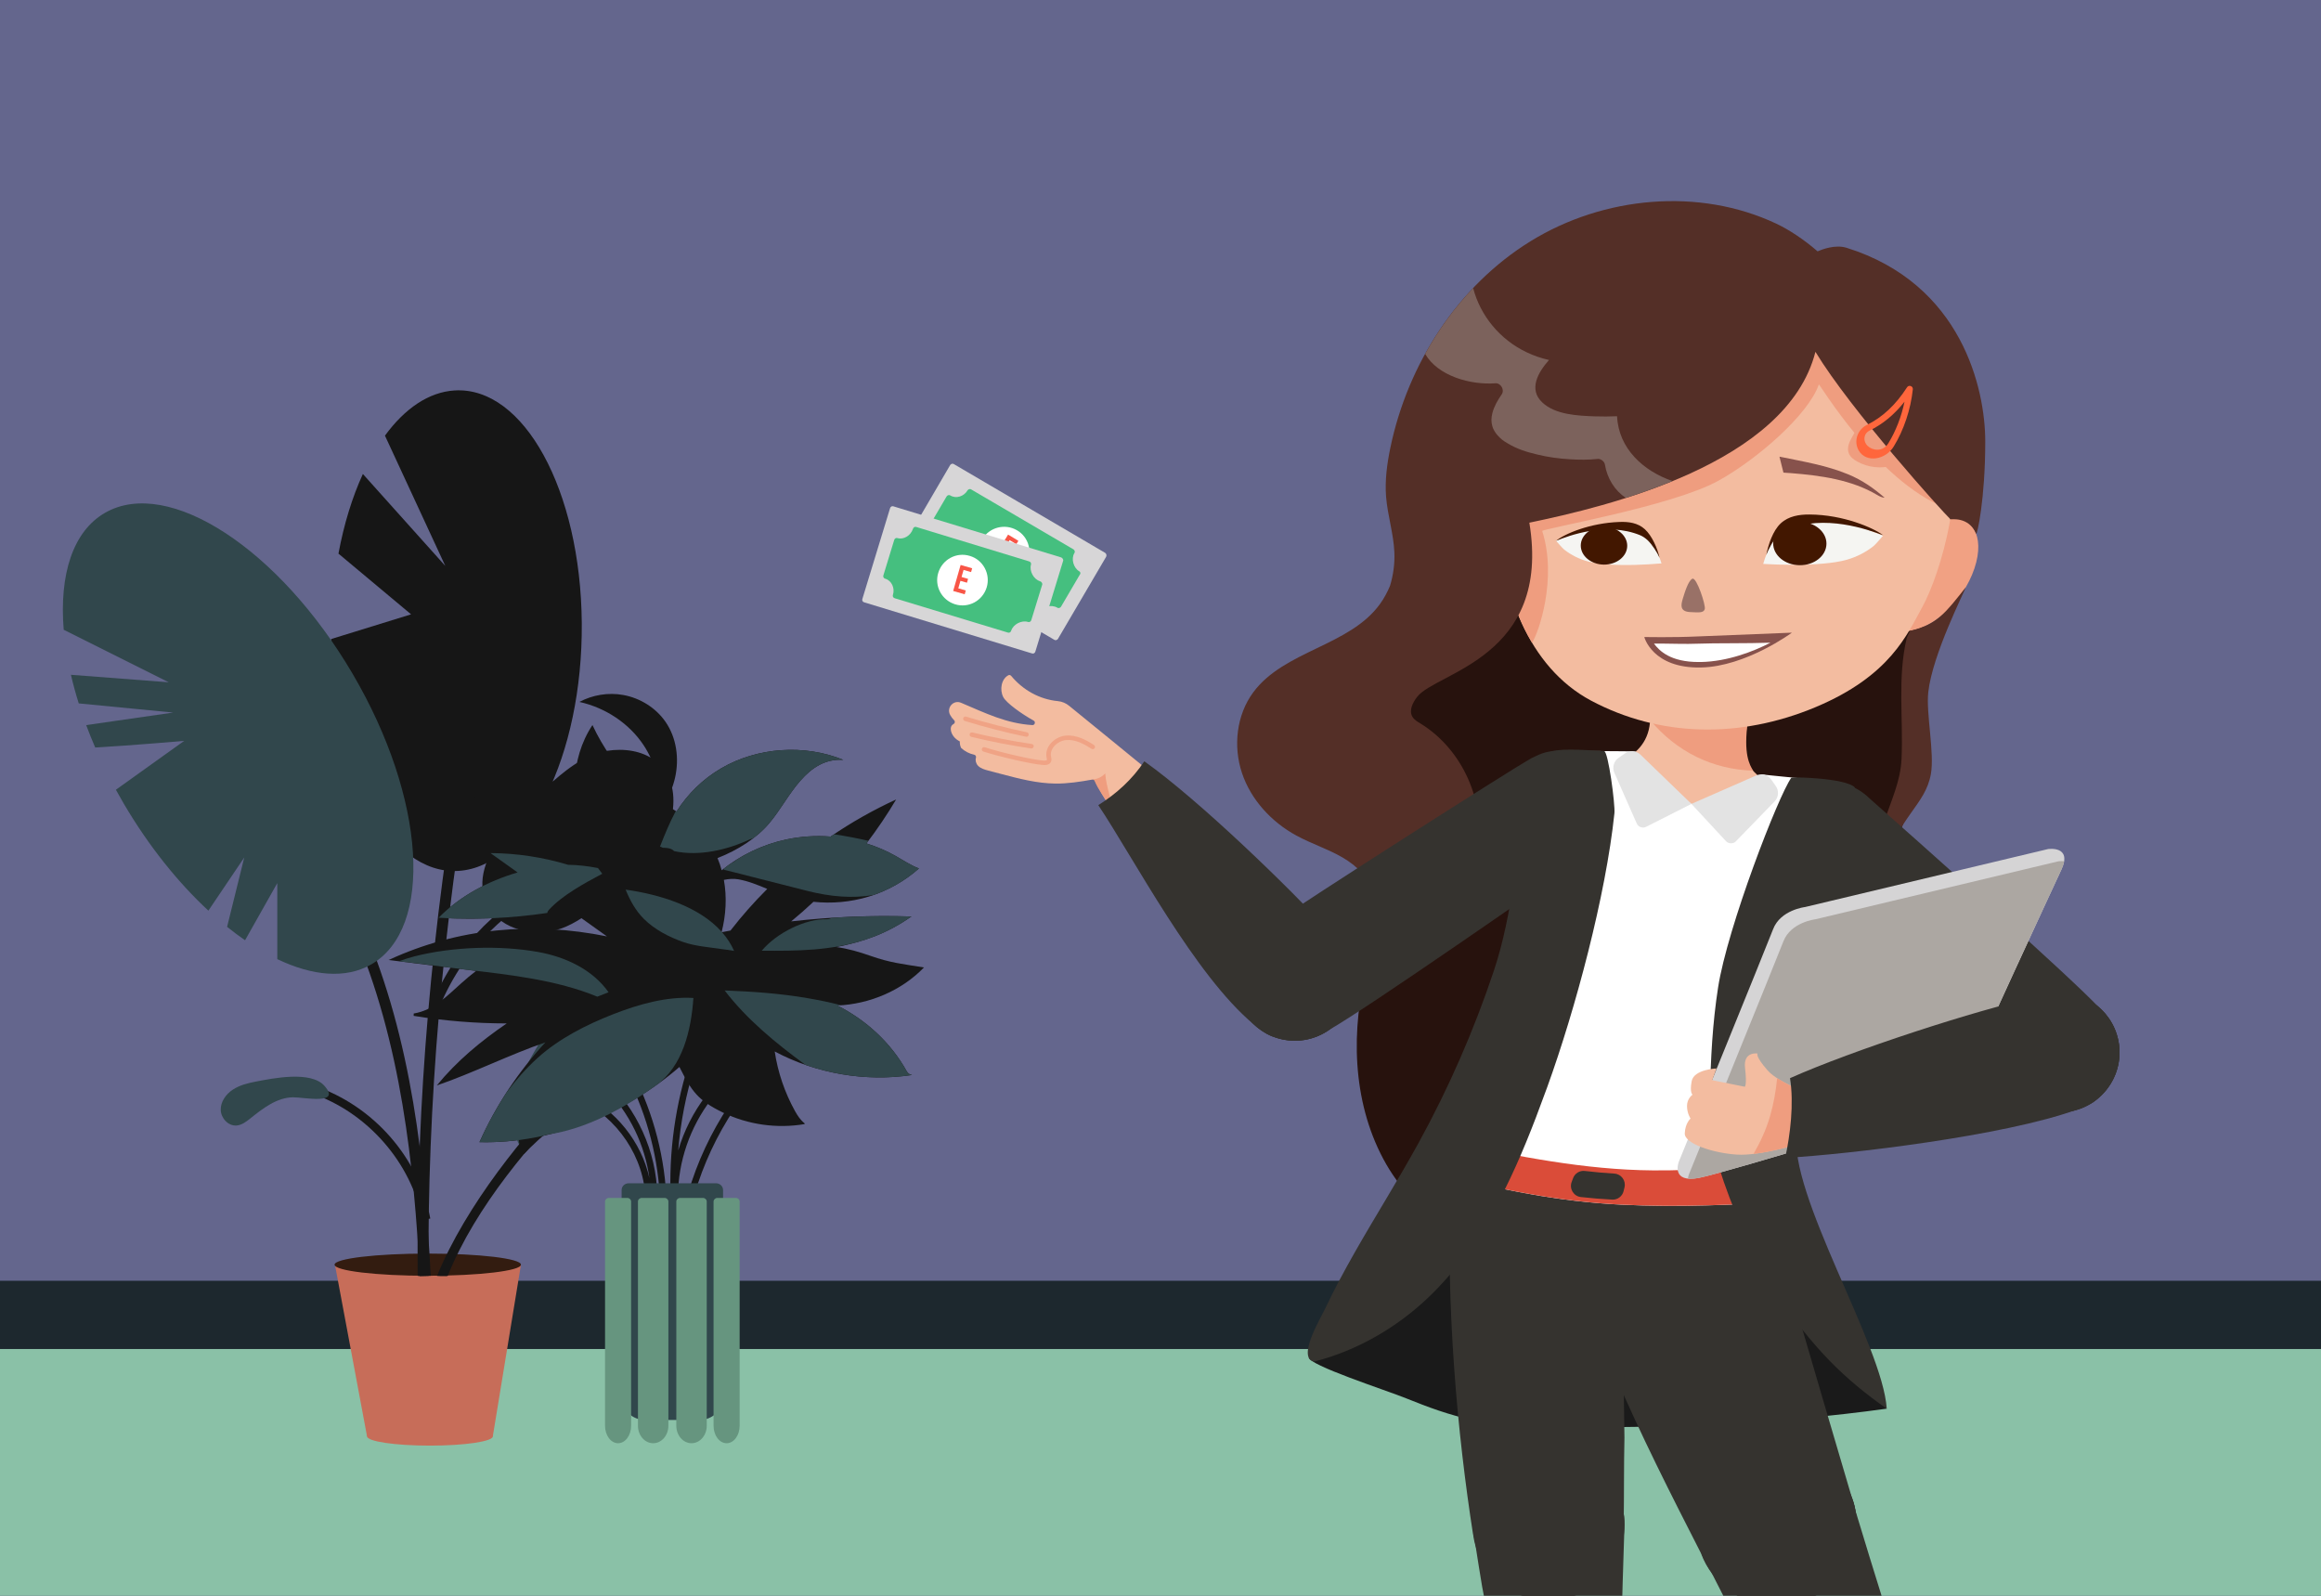 <svg width="480" height="330" viewBox="0 0 480 330" fill="none" xmlns="http://www.w3.org/2000/svg">
<rect x="0" y="0" width="480" height="330" fill="#808080" stroke="none"/>
<g clip-path="url(#clip0)">
<rect width="480" height="330" fill="#64668D"/>
<path d="M-485.086 274.984H505.706V330.525H-485.086V274.984Z" fill="#8AC1A7"/>
<path d="M-485.086 264.858H505.706V278.971H-485.086V264.858Z" fill="#1D282E"/>
<path d="M120.824 207.798L122.654 212.318L114.925 210.394C113.666 212.091 110.078 218.002 109.148 219.961L115.461 220.928L107.94 223.849C106.164 229.625 105.956 235.075 107.703 237.216C107.708 237.224 107.716 237.231 107.722 237.239C112.108 230.756 137.268 213.121 148.006 212.29C145.694 203.139 124.783 204.351 120.824 207.798Z" fill="#31474C"/>
<path d="M88.916 298.95C81.731 298.95 75.906 298.089 75.906 297.027C75.906 295.965 81.731 295.105 88.916 295.105C96.102 295.105 101.927 295.965 101.927 297.027C101.927 298.089 96.102 298.95 88.916 298.95Z" fill="#C76D59"/>
<path d="M101.918 297.027H75.905L69.295 261.661L107.737 261.531L101.918 297.027Z" fill="#C76D59"/>
<path d="M88.464 263.827C77.819 263.827 69.19 262.799 69.19 261.531C69.19 260.263 77.819 259.235 88.464 259.235C99.108 259.235 107.737 260.263 107.737 261.531C107.737 262.799 99.108 263.827 88.464 263.827Z" fill="#331C10"/>
<path d="M91.142 263.898C91.51 263.887 91.877 263.891 92.244 263.905C92.362 263.891 92.479 263.876 92.596 263.859C98.343 249.443 110.37 235.58 119.511 226.442L117.903 224.888C108.726 234.061 96.366 249.221 90.381 263.853C90.635 263.866 90.888 263.883 91.142 263.898Z" fill="#161616"/>
<path d="M86.573 263.862C86.637 263.874 86.703 263.877 86.767 263.888C87.389 263.888 88.01 263.861 88.632 263.84C88.342 228.344 91.501 191.595 98.024 154.608L95.8 154.229C89.254 191.344 86.083 228.222 86.375 263.848C86.441 263.851 86.503 263.851 86.573 263.862Z" fill="#161616"/>
<path d="M89.082 263.829C87.891 241.225 85.27 215.009 75.066 191.484L72.99 192.354C83.048 215.542 85.643 241.491 86.824 263.887C87.578 263.885 88.33 263.842 89.082 263.829Z" fill="#161616"/>
<path d="M94.005 80.745C88.65 81.075 83.698 84.497 79.612 90.089L92.09 117.032L75.045 98.017C72.853 102.808 71.127 108.39 69.997 114.488L85.015 127.044L68.492 132.148C68.747 159.524 80.51 180.98 94.8 180.101C109.112 179.219 120.533 156.261 120.316 128.827C120.096 101.388 108.316 79.86 94.005 80.745Z" fill="#161616"/>
<path d="M72.911 139.316C57.748 113.505 34.861 98.592 21.792 106.007C15.051 109.831 12.239 118.85 13.175 130.23L34.906 141.097L14.669 139.545C15.117 141.48 15.656 143.457 16.285 145.461L35.817 147.355L17.825 149.949C18.396 151.483 19.018 153.03 19.69 154.582C27.542 154.138 38.093 153.208 38.093 153.208L23.968 163.318C24.488 164.27 25.026 165.22 25.584 166.17C30.755 174.972 36.823 182.505 43.096 188.319L50.516 177.318L46.965 191.666C48.202 192.662 49.442 193.588 50.679 194.441L57.348 182.621V198.348C64.626 201.83 71.456 202.455 76.705 199.476C89.772 192.065 88.074 165.127 72.911 139.316Z" fill="#31474C"/>
<path d="M135.315 207.376L133.625 213.82L132.124 207.503C129.676 207.758 127.04 208.393 124.265 209.516L126.937 217.284L116.877 214.512C115.391 216.022 114.033 217.742 112.835 219.556L121.77 221.062L110.014 224.587C107.442 230.068 106.469 235.436 107.897 237.795C107.903 237.804 108.344 238.663 108.35 238.671C113.606 232.846 138.344 213.118 148.01 212.288C146.054 209.347 141.31 207.557 135.315 207.376Z" fill="#161616"/>
<path d="M87.32 252.291C85.15 240.506 75.947 229.983 64.418 226.104L64.966 224.531C77.246 228.663 86.673 239.442 88.985 251.994L87.32 252.291Z" fill="#161616"/>
<path d="M60.591 226.918C57.219 226.969 54.356 229.222 51.737 231.312C50.896 231.983 49.977 232.678 48.897 232.753C47.184 232.872 45.696 231.221 45.651 229.532C45.605 227.844 46.714 226.281 48.14 225.34C49.568 224.399 51.279 223.981 52.965 223.657C56.465 222.988 64.268 221.393 67.075 224.527C70.725 228.605 62.788 226.887 60.591 226.918Z" fill="#31474C"/>
<path d="M125.477 155.278C120.679 156.04 116.394 159.725 112.934 162.847C106.351 168.787 94.387 180.665 102.45 189.365C105.801 192.981 112.413 193.656 117.035 191.635C120.131 190.281 122.792 188.134 125.399 186C131.431 181.058 138.767 174.736 139.243 166.45C139.739 157.823 132.938 154.094 125.477 155.278Z" fill="#161616"/>
<path d="M89.899 210.667L88.312 210.091C93.644 195.925 101.731 188.68 113.052 181.58L113.963 182.982C102.937 189.894 95.066 196.937 89.899 210.667Z" fill="#161616"/>
<path d="M119.273 226.415C119.437 226.095 119.841 225.962 120.175 226.118C127.366 229.462 132.661 236.187 134.305 243.65C133.374 236.752 130.196 230.176 125.21 225.065C124.955 224.805 124.971 224.396 125.243 224.153C125.515 223.911 125.94 223.924 126.195 224.184C132.663 230.812 136.21 239.814 135.927 248.88C135.917 249.229 135.616 249.505 135.253 249.505C135.247 249.505 135.239 249.505 135.233 249.505C134.86 249.493 134.567 249.198 134.578 248.841C134.58 248.767 134.578 248.692 134.58 248.62C134.468 248.705 134.33 248.757 134.176 248.761C134.173 248.761 134.171 248.761 134.165 248.761C133.798 248.761 133.498 248.478 133.491 248.127C133.328 239.45 127.741 231.073 119.586 227.28C119.25 227.122 119.11 226.737 119.273 226.415Z" fill="#161616"/>
<path d="M143.151 219.915C143.508 220.018 143.71 220.377 143.605 220.719C141.857 226.352 140.744 232.101 140.26 237.909C141.453 233.859 143.386 230.009 145.983 226.61C146.203 226.32 146.624 226.259 146.923 226.469C147.224 226.679 147.29 227.083 147.071 227.369C142.692 233.106 140.258 240.177 140.216 247.283C140.216 247.445 140.15 247.588 140.049 247.701C140.08 248.501 140.119 249.3 140.175 250.1C140.198 250.455 139.919 250.761 139.546 250.786C139.532 250.788 139.516 250.788 139.503 250.788C139.149 250.788 138.852 250.525 138.829 250.185C138.131 240.088 139.305 230.05 142.314 220.351C142.419 220.01 142.795 219.813 143.151 219.915Z" fill="#161616"/>
<path d="M150.779 228.574C150.979 228.272 151.397 228.185 151.71 228.377C152.025 228.568 152.116 228.966 151.916 229.269C148.242 234.783 145.447 240.776 143.608 247.076C143.524 247.361 143.254 247.547 142.959 247.547C142.899 247.547 142.838 247.539 142.776 247.524C142.417 247.428 142.207 247.073 142.31 246.729C144.185 240.303 147.034 234.196 150.779 228.574Z" fill="#161616"/>
<path d="M130.121 221.882C130.457 221.728 130.859 221.86 131.022 222.18C135.228 230.438 137.592 239.656 137.864 248.841C137.876 249.198 137.582 249.495 137.211 249.505C137.203 249.505 137.198 249.505 137.19 249.505C136.827 249.505 136.527 249.227 136.518 248.878C136.25 239.878 133.932 230.842 129.81 222.747C129.647 222.425 129.785 222.038 130.121 221.882Z" fill="#161616"/>
<path d="M144.66 293.646H133.429C130.738 293.646 128.555 291.558 128.555 288.983V246.091C128.555 245.321 129.208 244.698 130.012 244.698H148.081C148.883 244.698 149.536 245.321 149.536 246.091V288.981C149.536 291.558 147.353 293.646 144.66 293.646Z" fill="#31474C"/>
<path d="M132.724 247.727C132.287 247.727 131.934 248.065 131.934 248.484V294.839C131.934 296.836 133.342 298.454 135.08 298.454C136.819 298.454 138.227 296.836 138.227 294.839V248.484C138.227 248.065 137.872 247.727 137.437 247.727H132.724Z" fill="#66957F"/>
<path d="M140.656 247.727C140.219 247.727 139.865 248.065 139.865 248.484V294.839C139.865 296.836 141.273 298.454 143.012 298.454C144.75 298.454 146.159 296.836 146.159 294.839V248.484C146.159 248.065 145.803 247.727 145.368 247.727H140.656Z" fill="#66957F"/>
<path d="M148.361 247.728C147.924 247.728 147.57 248.066 147.57 248.484V294.84C147.57 296.837 148.778 298.454 150.268 298.454C151.758 298.454 152.965 296.837 152.965 294.84V248.484C152.965 248.066 152.611 247.728 152.174 247.728H148.361Z" fill="#66957F"/>
<path d="M125.918 247.727C125.481 247.727 125.127 248.065 125.127 248.484V294.839C125.127 296.836 126.333 298.454 127.823 298.454C129.313 298.454 130.521 296.836 130.521 294.839V248.484C130.521 248.065 130.166 247.727 129.731 247.727H125.918Z" fill="#66957F"/>
<path d="M173.171 207.933C179.216 211.021 184.241 215.632 187.545 221.585C187.761 221.974 188.159 222.241 188.616 222.301C188.62 222.301 188.622 222.303 188.626 222.303C178.95 223.77 168.773 222.011 160.218 217.439C160.859 221.743 162.285 225.934 164.416 229.773C164.927 230.686 165.537 231.632 166.359 232.262C166.382 232.326 166.409 232.387 166.432 232.452C160.71 233.437 154.657 232.586 149.478 230.056C144.299 227.534 143.039 225.659 140.511 220.646C129.412 230.284 114.136 236.574 99.159 236.197C102.518 228.678 107.137 221.68 112.794 215.558C105.781 217.93 97.357 222.091 90.34 224.463C94.433 219.451 99.406 215.321 104.791 211.64C98.351 211.633 91.896 211.112 85.546 210.075C85.554 209.915 85.562 209.749 85.562 209.593C89.695 208.892 92.331 206.063 95.4 203.328C96.38 202.461 97.386 201.587 98.448 200.784C92.421 200.028 86.403 199.278 80.375 198.522C94.8 191.855 110.257 190.553 125.521 193.643C122.903 191.775 120.292 189.908 117.675 188.039C108.816 189.735 99.725 190.332 90.707 189.796C95.08 185.329 100.892 182.224 107.036 180.426C105.167 179.095 103.299 177.762 101.428 176.421C106.871 176.444 112.298 177.28 117.483 178.84C119.699 178.874 121.914 179.139 124.095 179.597C123.643 178.926 123.213 178.241 122.811 177.541C122.021 176.168 121.337 174.726 120.77 173.236C119.344 173.434 117.905 173.553 116.455 173.584C112.708 173.672 108.887 173.19 105.504 171.652C102.366 170.225 99.633 167.837 98.242 164.803C101.222 164.969 104.235 163.621 107.166 162.745C110.931 161.626 114.932 161.326 118.843 161.784C119.008 157.576 120.177 153.477 122.524 149.939C124.616 154.447 128.048 159.562 131.753 162.516C133.173 163.654 134.752 164.641 136.351 165.612C136.467 161.6 135.368 157.55 133.138 154.154C130.162 149.63 125.249 146.354 119.824 145.157C122.541 143.701 125.779 143.169 128.841 143.712C132.396 144.333 135.649 146.399 137.64 149.281C139.929 152.601 140.482 156.861 139.624 160.748C139.192 162.684 138.429 164.532 137.433 166.268C138.268 166.778 139.097 167.28 139.913 167.811C142.201 164.203 145.356 161.096 149.126 158.896C156.619 154.514 166.345 153.838 174.422 157.14C170.702 156.887 167.909 158.724 165.514 161.458C163.109 164.193 161.43 167.447 159.092 170.23C156.522 173.289 152.635 175.787 148.386 177.449C148.732 178.267 149.022 179.112 149.243 179.971C153.08 176.873 157.681 174.651 162.574 173.603C165.587 172.958 168.699 172.766 171.772 172.997C176.056 170.072 180.582 167.505 185.327 165.329C183.466 168.466 181.417 171.5 179.193 174.417C181.298 175.07 183.332 175.945 185.244 177.024C186.825 177.914 188.348 178.948 190.044 179.593C187.062 182.241 183.48 184.258 179.603 185.433C175.947 186.543 172.046 186.89 168.231 186.489C166.741 187.893 165.201 189.239 163.622 190.54C171.864 189.601 180.187 189.263 188.488 189.523C183.317 193.156 178.548 194.725 173.006 195.85C175.37 196.173 177.716 196.859 179.956 197.646C184.131 199.12 186.7 199.356 191.089 200.065C186.51 204.806 179.9 207.658 173.171 207.933ZM158.672 183.826C156.72 183.014 154.768 182.203 152.677 181.839C151.755 181.681 150.735 181.737 149.703 181.956C150.346 185.526 150.14 189.246 149.226 192.786C149.843 192.66 150.453 192.542 151.071 192.431C153.41 189.415 155.952 186.537 158.672 183.826Z" fill="#161616"/>
<path d="M101.436 176.418C106.879 176.44 112.306 177.277 117.49 178.837C119.559 178.866 121.624 179.108 123.664 179.511C123.98 179.906 124.28 180.305 124.553 180.688C120.748 182.728 116.403 185.05 113.532 188.134C113.335 188.345 113.223 188.569 113.165 188.796C105.746 189.895 98.203 190.235 90.713 189.789C95.086 185.321 100.898 182.217 107.042 180.419C105.173 179.091 103.304 177.756 101.436 176.418Z" fill="#31474C"/>
<path d="M155.076 173.58C150.406 175.75 144.617 177.13 139.431 176.012C139.021 175.594 138.397 175.313 137.106 175.321C136.9 175.241 136.696 175.157 136.494 175.068C137.455 172.614 138.444 170.213 139.641 167.942C139.693 167.873 139.745 167.802 139.798 167.733C139.839 167.759 139.881 167.785 139.922 167.811C142.21 164.203 145.365 161.096 149.136 158.897C156.628 154.516 166.354 153.838 174.431 157.14C170.711 156.887 167.918 158.724 165.523 161.458C163.118 164.193 161.439 167.447 159.101 170.23C158.135 171.379 156.979 172.446 155.693 173.421C155.491 173.435 155.286 173.484 155.076 173.58Z" fill="#31474C"/>
<path d="M149.862 204.824C155.62 205.044 161.381 205.438 167.055 206.423C169.194 206.795 171.562 207.243 173.899 207.884C173.656 207.901 173.415 207.922 173.172 207.931C179.217 211.019 184.242 215.63 187.547 221.583C187.762 221.972 188.161 222.239 188.617 222.299C188.621 222.299 188.623 222.301 188.627 222.301C181.245 223.42 173.572 222.656 166.55 220.202C160.365 215.66 154.452 210.811 149.862 204.824Z" fill="#31474C"/>
<path d="M149.656 179.852C149.676 179.774 149.691 179.695 149.715 179.616C150.243 179.206 150.781 178.809 151.335 178.431C151.638 178.342 151.888 178.167 152.079 177.94C155.268 175.899 158.84 174.408 162.582 173.605C165.595 172.96 168.706 172.77 171.78 172.999C172.015 172.839 172.252 172.684 172.489 172.526C174.876 172.881 177.25 173.341 179.604 173.874C179.468 174.055 179.338 174.239 179.202 174.419C181.308 175.072 183.341 175.947 185.253 177.026C186.834 177.916 188.357 178.95 190.053 179.595C187.341 182.005 184.128 183.884 180.649 185.089C176.214 185.833 171.783 185.426 167.217 184.299C162.151 183.049 150.511 180.021 149.656 179.852Z" fill="#31474C"/>
<path d="M170.991 190.096C171.399 190.107 171.72 189.992 171.964 189.804C177.466 189.449 182.986 189.353 188.497 189.524C185.307 191.766 182.269 193.22 179.111 194.27C171.867 196.637 164.777 196.661 157.539 196.602C160.614 192.915 166.57 189.966 170.991 190.096Z" fill="#31474C"/>
<path d="M141.32 194.816C138.361 193.788 135.362 192.219 133.169 190.034C131.432 188.304 130.282 186.188 129.385 183.975C136.446 184.961 144.579 187.45 149.247 192.693C149.239 192.725 149.234 192.756 149.226 192.788C149.255 192.782 149.284 192.777 149.315 192.771C150.329 193.924 151.18 195.207 151.813 196.638C150.856 196.46 149.894 196.367 149.138 196.252C146.543 195.857 143.804 195.679 141.32 194.816Z" fill="#31474C"/>
<path d="M96.48 200.532C92.218 200.03 87.81 199.344 83.43 198.899C83.121 198.86 82.812 198.821 82.501 198.784C83.554 198.395 84.623 198.046 85.72 197.769C93.595 195.778 103.28 195.434 111.28 196.865C116.973 197.884 122.546 200.498 125.856 205.193C125.077 205.485 124.302 205.793 123.531 206.109C115.149 202.644 105.501 201.593 96.48 200.532Z" fill="#31474C"/>
<path d="M111.158 218.795C115.612 214.764 121.301 211.88 126.948 209.683C132.063 207.693 137.797 206.052 143.401 206.377C142.949 213.031 141.191 220.479 135.738 224.402C121.282 234.8 112.943 234.317 112.564 234.83C108.149 235.821 103.642 236.31 99.161 236.197C100.755 232.627 102.638 229.176 104.776 225.88C106.698 223.357 108.77 220.955 111.158 218.795Z" fill="#31474C"/>
<path d="M385.864 70.169C381.803 67.376 377.319 65.312 372.859 63.256C366.228 60.206 359.506 57.131 352.345 55.904C341.247 54.015 329.949 56.684 319.008 59.344C316.182 60.032 313.314 60.737 310.827 62.27C307.794 64.152 305.556 67.144 303.873 70.343C297.035 83.365 298.759 98.748 298.063 112.971C297.922 115.798 297.789 118.997 297.408 122.188C292.112 129.764 285.754 136.561 278.535 142.239C275.12 144.924 271.349 147.585 269.691 151.654C267.022 158.227 270.901 165.596 275.186 171.199C279.48 176.802 284.594 182.621 284.726 189.741C284.784 193.114 283.69 196.372 282.82 199.621C279.289 212.858 279.646 227.595 286.061 239.638C292.468 251.681 305.581 260.343 318.925 259.1C327.786 258.271 336.157 253.107 341.056 245.498C344.28 240.484 345.996 234.64 348.408 229.161C350.82 223.691 354.226 218.278 359.498 215.659C362.548 214.142 365.996 213.678 369.187 212.493C376.166 209.907 381.77 203.699 383.717 196.363C385.392 190.08 384.654 182.861 388.45 177.639C389.627 176.023 391.177 174.705 392.279 173.039C395.23 168.596 394.501 162.711 393.995 157.365C393.738 154.655 393.573 151.903 393.539 149.16C395.363 140.307 397.045 131.48 399.549 124.808C399.549 124.045 399.582 123.274 399.64 122.495C401.248 119.752 403.08 117.124 404.041 114.09C404.762 111.819 404.969 109.399 404.978 107.012C405.003 92.54 397.601 78.251 385.864 70.169Z" fill="#27120D"/>
<path d="M341.121 150.213C341.477 148.066 341.229 145.703 340.914 143.441C340.906 139.645 340.897 136.644 340.897 136.644L362.912 136.777C362.912 136.777 361.097 149.848 360.931 153.884C360.782 157.498 361.71 158.916 364.586 161.286C359.514 168.878 349.285 172.915 341.279 166.931C337.839 164.361 335.493 161.701 333.802 157.697C337.466 156.819 340.458 154.249 341.121 150.213Z" fill="#F3BCA0"/>
<path d="M355.112 147.685C357.225 148.198 359.364 148.646 361.511 148.903C360.458 155.981 361.859 158.178 362.555 159.372C354.258 159.131 346.724 155.492 341.245 148.886C341.261 147.452 340.955 145.579 340.963 144.178C345.422 146.019 350.23 146.988 355.112 147.685Z" fill="#EF9D7F"/>
<path d="M317.971 124.286C316.711 124.957 314.796 127.692 310.271 121.525C305.737 115.359 303.731 107.153 307.933 105.802C312.136 104.451 316.81 115.16 316.81 115.16C316.81 115.16 319.214 123.598 317.971 124.286Z" fill="#D8AB89"/>
<path d="M386.318 122.529C386.078 125.728 388.531 130.511 393.96 130.519C399.389 130.527 405.946 124.617 408.325 117.555C410.703 110.494 407.396 106.614 403.642 107.294C399.87 107.974 393.546 112.74 393.546 112.74C393.546 112.74 386.567 119.346 386.318 122.529Z" fill="#F1A183"/>
<path d="M326.111 55.706C299.654 66.729 310.271 104.832 310.255 106.689C310.081 121.857 316.073 137.978 329.037 144.883C343.277 152.458 359.879 152.757 375.436 146.25C390.978 139.744 394.467 131.099 397.617 125.396C400.874 119.511 407.895 98.715 401.529 85.636C385.963 53.608 348.598 46.331 326.111 55.706Z" fill="#F3BCA0"/>
<path d="M402.258 104.973C402.714 105.106 403.178 105.238 403.643 105.354C404.546 98.566 404.331 91.363 401.537 85.636C385.955 53.6 348.59 46.323 326.111 55.706C299.654 66.73 310.271 104.832 310.255 106.689C310.147 115.831 312.286 125.313 316.836 132.914C318.179 130.958 322.091 119.636 318.941 109.814C318.792 109.341 345.672 104.766 355.37 99.42C363.41 94.977 374.019 85.719 376.141 79.511C376.257 79.196 388.16 99.461 402.258 104.973Z" fill="#EF9D7F"/>
<path d="M351.805 138.036C341.726 138.26 340.052 131.737 340.052 131.737C340.052 131.737 345.978 131.853 351.117 131.612C356.256 131.389 370.579 130.833 370.579 130.833C370.579 130.833 361.088 137.837 351.805 138.036Z" fill="#87524C"/>
<path d="M342.057 133.096C342.604 133.096 343.234 133.096 343.939 133.096C345.895 133.096 348.481 133.22 351.15 133.113C354.473 132.972 361.477 133.08 366.144 132.906C362.605 134.737 357.275 136.793 351.788 136.901C351.63 136.901 351.473 136.901 351.315 136.901C345.48 136.917 343.16 134.596 342.057 133.096Z" fill="white"/>
<path d="M349.476 126.573C347.379 126.449 347.627 125.098 348 123.863C348.373 122.628 349.144 120.042 350.006 119.677C350.868 119.304 352.808 125.222 352.559 125.96C352.31 126.714 351.573 126.698 349.476 126.573Z" fill="#997167"/>
<path d="M382.87 108.363C381.619 108.073 380.318 107.99 379.025 107.94C377.06 107.858 375.063 107.824 373.106 108.148C371.159 108.471 369.244 109.167 367.727 110.419C367.188 110.875 366.683 111.405 366.384 112.027C366.119 112.532 364.884 115.591 364.644 116.619C368.664 116.842 373.206 116.909 377.209 116.536C378.809 116.386 380.425 116.179 381.975 115.74C383.989 115.16 385.904 114.182 387.529 112.872C387.943 112.532 389.427 110.783 389.427 110.783C389.427 110.783 383.898 108.603 382.87 108.363Z" fill="#F5F5F2"/>
<path d="M374.233 106.399C372.095 106.382 369.89 106.722 368.266 108.23C366.624 109.772 365.721 112.574 365.273 114.77C365.771 113.502 366.683 111.745 367.669 110.808C368.208 110.294 368.804 109.847 369.501 109.556C377.3 106.241 386.351 109.54 389.435 110.675C387.412 109.142 381.204 106.432 374.233 106.399Z" fill="#421700"/>
<path d="M327.486 109.499C328.58 109.209 329.724 109.101 330.843 109.035C332.559 108.91 334.308 108.836 336.007 109.068C337.723 109.3 339.422 109.897 340.765 110.974C341.245 111.372 341.693 111.836 341.983 112.391C342.215 112.839 343.376 115.574 343.608 116.511C340.102 116.801 336.14 116.975 332.617 116.726C331.208 116.619 329.791 116.478 328.431 116.113C326.641 115.649 324.967 114.803 323.499 113.668C323.126 113.378 321.8 111.836 321.8 111.836C321.8 111.836 326.583 109.731 327.486 109.499Z" fill="#F5F5F2"/>
<path d="M334.937 107.94C336.81 107.866 338.733 108.123 340.175 109.449C341.642 110.791 342.778 113.386 343.217 115.367C342.737 114.24 341.643 112.59 340.78 111.753C340.3 111.297 339.753 110.916 339.156 110.667C332.268 107.874 324.469 110.742 321.808 111.844C323.515 110.402 328.853 108.139 334.937 107.94Z" fill="#421700"/>
<path d="M377.724 112.466C377.757 109.988 375.312 107.949 372.27 107.916C369.228 107.883 366.741 109.855 366.708 112.334C366.675 114.812 369.12 116.851 372.162 116.884C375.204 116.925 377.691 114.944 377.724 112.466Z" fill="#421700"/>
<path d="M336.521 112.897C336.546 110.733 334.416 108.951 331.764 108.918C329.111 108.885 326.94 110.617 326.915 112.781C326.89 114.944 329.02 116.726 331.672 116.759C334.325 116.792 336.496 115.068 336.521 112.897Z" fill="#421700"/>
<path d="M382.199 98.085C377.665 96.22 373.065 95.483 368.274 94.488C368.199 94.471 368.116 94.463 368.042 94.447C368.025 94.455 368.025 94.455 368.009 94.455C368.29 95.549 368.547 96.643 368.829 97.737C369.285 97.787 369.799 97.787 370.321 97.837C376.513 98.326 382.92 99.196 388.241 102.37C388.705 102.644 389.252 102.917 389.75 102.917C387.545 101.019 385.191 99.312 382.199 98.085Z" fill="#87524C"/>
<path d="M323.068 102.66C327.867 99.635 333.081 97.48 338.651 97.223C338.286 96.593 337.805 95.391 337.441 94.736C329.409 95.341 322.861 100.978 322.811 101.201C322.778 101.359 322.828 101.865 322.878 102.03C322.944 102.246 323.01 102.461 323.068 102.66Z" fill="#421700"/>
<path d="M398.785 143.109C399.655 135.326 406.203 122.503 406.534 121.451C402.423 126.614 400.674 129.151 395.005 130.46C394.74 130.925 394.524 131.43 394.325 131.944C392.386 140.15 393.629 148.331 393.256 156.909C393.057 161.476 391.176 165.389 389.758 169.649C389.452 170.561 389.228 171.489 389.029 172.409C389.195 175.517 389.452 178.584 389.112 180.225C392.75 168.555 398.13 166.615 399.315 160.1C400.111 155.749 398.287 147.527 398.785 143.109Z" fill="#542F27"/>
<path d="M381.869 51.238C379.556 50.517 376.796 51.578 375.892 51.976C373 49.472 369.933 47.475 367.38 46.265C351.366 38.714 331.631 40.587 316.554 49.87C301.486 59.154 291.133 75.258 287.536 92.598C286.848 95.914 286.392 99.312 286.649 102.694C286.956 106.564 288.199 110.336 288.365 114.215C288.464 116.552 288.149 118.898 287.469 121.136C286.922 122.454 286.251 123.714 285.397 124.899C279.098 133.618 265.612 134.505 259.197 143.15C255.708 147.85 254.995 154.315 256.851 159.86C258.708 165.405 262.96 169.997 268.099 172.79C271.191 174.473 274.589 175.551 277.631 177.316C280.673 179.082 283.466 181.767 284.137 185.223C284.859 188.937 283.077 193.073 284.834 196.43C294.954 194.664 303.558 186.201 305.481 176.114C307.404 166.027 302.522 154.987 293.769 149.624C293.139 149.243 292.468 148.853 292.095 148.223C291.332 146.922 292.161 145.281 293.089 144.095C297.084 138.973 320.873 135.956 316.281 108.09C332.021 104.816 369.535 96.013 375.445 72.755C382.739 84.799 401.861 105.984 403.353 107.368C403.477 107.484 407.132 106.722 408.682 110.377C408.856 110.792 410.572 103.29 410.564 91.255C410.555 80.497 405.789 58.706 381.869 51.238Z" fill="#542F27"/>
<path d="M334.423 86.075C332.89 86.141 331.348 86.15 329.815 86.1C326.317 85.976 321.659 85.777 318.948 83.216C316.08 80.513 318.053 77.032 320.349 74.446C318.774 74.09 317.233 73.568 315.749 72.863C310.204 70.244 306.134 65.279 304.659 59.576C300.788 63.646 297.456 68.246 294.729 73.186C297.373 77.787 304.161 79.643 309.259 79.262C310.37 79.179 311.207 80.629 310.569 81.549C309.698 82.809 309.002 84.019 308.637 85.412C308.389 86.382 308.372 87.26 308.621 88.122C308.662 88.263 308.712 88.404 308.762 88.537C308.77 88.553 308.77 88.562 308.77 88.57C308.77 88.57 308.77 88.57 308.77 88.578C308.861 88.769 308.952 88.951 309.06 89.134C309.159 89.308 309.276 89.473 309.392 89.639C309.425 89.672 309.648 89.954 309.69 90.004C310.436 90.825 310.817 91.098 311.737 91.653C313.644 92.814 315.608 93.452 317.896 93.991C320.283 94.563 322.289 94.828 324.701 94.977C326.607 95.093 328.53 95.118 330.428 94.903C331.033 94.836 331.796 95.425 331.895 96.022C332.384 98.989 333.967 101.459 336.23 102.967C339.405 101.956 342.67 100.796 345.886 99.478C339.827 97.406 334.722 92.723 334.423 86.075Z" fill="#7C625C"/>
<path d="M383.004 90.427C382.407 91.43 381.918 92.648 382.341 93.726C382.639 94.496 383.335 95.027 384.056 95.433C386.286 96.685 389.021 96.991 391.466 96.262C390.389 94.331 389.046 92.54 387.488 90.966C386.792 90.261 385.93 89.242 385.034 88.786C384.007 88.28 383.493 89.598 383.004 90.427Z" fill="#EF9D7F"/>
<path d="M384.388 93.145C383.294 91.231 384.156 88.827 386.07 87.882C389.336 86.274 392.055 83.721 394.392 80.091C394.757 79.519 395.66 79.834 395.586 80.514C395.138 84.699 393.737 88.893 391.64 92.333C389.982 95.068 385.929 95.831 384.388 93.145ZM386.65 89.043C385.382 89.664 385.217 91.231 386.244 92.217C387.239 93.179 389.394 93.527 390.538 91.645C392.088 89.109 393.232 86.133 393.87 83.067C391.781 85.719 389.402 87.692 386.65 89.043Z" fill="#FF663C"/>
<path d="M228.563 114.333L197.278 95.981C197.037 95.803 196.692 95.907 196.515 96.149L186.569 113.182C186.391 113.424 186.496 113.768 186.737 113.946L218.022 132.299C218.264 132.476 218.608 132.372 218.786 132.131L228.749 115.154C228.909 114.855 228.805 114.511 228.563 114.333Z" fill="#D7D6D7"/>
<path d="M223.203 118.145C221.99 117.447 221.475 115.536 222.19 114.381C222.368 114.139 222.264 113.795 222.022 113.617L200.866 101.222C200.625 101.044 200.281 101.148 200.103 101.39C199.365 102.678 197.701 103.181 196.545 102.465C196.304 102.288 195.959 102.392 195.782 102.633L191.896 109.256C191.719 109.497 191.823 109.842 192.064 110.019C193.202 110.677 193.59 112.376 192.852 113.664C192.675 113.905 192.779 114.25 193.02 114.427L214.101 126.782C214.343 126.96 214.687 126.856 214.865 126.614C215.563 125.401 217.434 124.961 218.647 125.659C218.888 125.837 219.233 125.733 219.41 125.491L223.336 118.794C223.531 118.61 223.427 118.266 223.203 118.145Z" fill="#45BF7F"/>
<path d="M210.301 109.644C207.8 108.208 204.609 109.047 203.156 111.49C201.719 113.991 202.558 117.182 205.002 118.635C207.502 120.072 210.693 119.233 212.147 116.789C213.641 114.271 212.802 111.08 210.301 109.644Z" fill="white"/>
<path d="M205.585 115.338L208.479 110.551L210.605 111.836L210.181 112.537L208.798 111.702L208.012 113.002L209.216 113.729L208.788 114.438L207.584 113.71L206.752 115.086L208.135 115.922L207.71 116.623L205.585 115.338Z" fill="#F85546"/>
<path d="M219.454 115.27L184.762 104.71C184.481 104.608 184.154 104.769 184.068 105.108L178.34 123.873C178.237 124.155 178.399 124.482 178.738 124.567L213.43 135.127C213.711 135.23 214.038 135.068 214.124 134.729L219.892 115.889C219.897 115.7 219.736 115.373 219.454 115.27Z" fill="#D7D6D7"/>
<path d="M215.123 120.211C213.749 119.812 212.85 118.08 213.209 116.781C213.312 116.5 213.151 116.173 212.812 116.087L189.496 108.979C189.215 108.876 188.888 109.038 188.802 109.376C188.346 110.767 186.86 111.654 185.619 111.278C185.337 111.175 185.011 111.336 184.925 111.675L182.689 118.989C182.586 119.271 182.747 119.598 183.086 119.683C184.385 120.043 185.117 121.638 184.661 123.028C184.558 123.31 184.719 123.637 185.058 123.722L208.431 130.813C208.713 130.916 209.04 130.754 209.125 130.415C209.542 129.1 211.274 128.2 212.59 128.617C212.871 128.72 213.198 128.558 213.284 128.219L215.56 120.83C215.548 120.584 215.404 120.314 215.123 120.211Z" fill="#45BF7F"/>
<path d="M200.573 114.963C197.809 114.107 194.901 115.675 194.045 118.439C193.189 121.202 194.757 124.11 197.521 124.966C200.284 125.822 203.192 124.254 204.048 121.491C204.904 118.727 203.319 115.761 200.573 114.963Z" fill="white"/>
<path d="M197.122 122.211L198.664 116.833L201.051 117.517L200.825 118.306L199.272 117.86L198.854 119.321L200.206 119.708L199.978 120.504L198.625 120.116L198.182 121.662L199.735 122.107L199.509 122.895L197.122 122.211Z" fill="#F85546"/>
<path d="M384.165 283.253C384.132 283.211 384.099 283.17 384.057 283.128C377.617 276.017 371.558 268.599 364.455 262.125C357.161 255.478 348.988 250.753 339.415 248.233C334.939 247.056 330.38 246.286 325.796 245.722C321.188 245.83 316.53 246.335 312.095 247.371C305.846 248.83 300.326 252.353 295.311 256.248C290.23 260.202 286.293 265.117 281.552 269.411C280.839 270.057 280.11 270.671 279.372 271.276C276.637 274.591 274.084 278.023 270.669 280.658C270.395 282.258 286.757 287.521 290.827 289.179C295.27 290.986 299.787 292.644 304.478 293.63C310.131 294.815 315.95 295.006 321.727 295.089C344.628 295.387 367.505 294.442 390.191 291.309C388.533 289.096 386.884 286.842 385.226 284.571C384.869 284.14 384.521 283.692 384.165 283.253Z" fill="#1A1A1A"/>
<path d="M353.829 324.97C356.871 330.937 367.696 352.223 370.763 358.215C381.994 358.306 388.915 358.24 397.104 355.894C394.816 348.169 386.254 320.958 383.85 312.827C383.834 312.835 383.809 312.843 383.792 312.852C382.524 304.953 375.703 298.918 367.447 298.918C358.288 298.918 350.87 306.337 350.87 315.496C350.87 319.018 351.981 322.284 353.854 324.97C353.846 324.961 353.837 324.97 353.829 324.97Z" fill="#35332F"/>
<path d="M304.826 317.551C306.55 328.467 306.525 328.724 308.174 336.234C314.714 339.574 326.053 346.52 335.046 350.018C335.245 335.612 335.958 315.827 335.958 315.28C335.958 306.635 328.954 299.631 320.309 299.631C311.664 299.631 304.66 306.635 304.66 315.28C304.66 316.051 304.735 316.805 304.842 317.551C304.834 317.551 304.834 317.551 304.826 317.551Z" fill="#35332F"/>
<path d="M382.954 309.619C374.665 281.496 366.393 253.605 363.724 242.705C355.718 242.705 347.711 242.705 339.696 242.705C334.747 242.705 329.807 242.705 324.859 242.705C322.646 242.705 320.259 242.175 320.963 245.324C327.089 272.519 339.182 296.573 351.764 321.19C354.093 327.531 360.169 332.056 367.313 332.056C376.472 332.056 383.891 324.638 383.891 315.479C383.899 313.283 383.733 311.542 382.954 309.619Z" fill="#35332F"/>
<path d="M367.447 332.064C376.603 332.064 384.025 324.642 384.025 315.487C384.025 306.332 376.603 298.91 367.447 298.91C358.292 298.91 350.87 306.332 350.87 315.487C350.87 324.642 358.292 332.064 367.447 332.064Z" fill="#35332F"/>
<path d="M335.792 315.098C335.883 309.222 335.816 303.13 335.949 297.286C335.667 282.541 335.543 246.154 335.783 242.714H299.985C298.949 270.646 301.435 296.722 304.635 317.295C304.643 317.295 304.643 317.295 304.651 317.295C305.638 324.987 312.194 330.93 320.151 330.93C328.522 330.93 335.336 324.357 335.758 316.093C335.767 316.093 335.775 316.093 335.775 316.093C335.775 315.927 335.775 315.753 335.783 315.587C335.783 315.488 335.8 315.388 335.8 315.289C335.8 315.214 335.792 315.156 335.792 315.098Z" fill="#35332F"/>
<path d="M320.309 330.929C328.951 330.929 335.958 323.923 335.958 315.28C335.958 306.638 328.951 299.631 320.309 299.631C311.666 299.631 304.66 306.638 304.66 315.28C304.66 323.923 311.666 330.929 320.309 330.929Z" fill="#35332F"/>
<path d="M335.271 249.12C347.132 249.717 358.985 249.154 370.829 248.441C368.798 236.489 368.168 224.271 368.691 212.054C368.657 211.018 368.624 209.99 368.608 208.954C368.475 198.991 369.345 189.02 370.986 179.189C371.998 173.155 373.34 167.055 375.454 161.269C371.235 160.83 364.579 160.217 364.356 160.134C360.435 163.333 353.713 167.759 349.792 166.234C347.72 164.883 338.23 157.995 338.271 155.434C338.271 155.302 322.921 155.285 321.81 155.351C318.321 155.559 310.819 204.901 307.918 213.189C303.418 226.045 301.271 233.48 297.723 242.597C309.991 246.054 322.457 248.482 335.271 249.12Z" fill="white"/>
<path d="M341.844 242.033C327.662 241.926 313.894 239.099 300.094 236.223C299.348 238.32 298.577 240.409 297.732 242.597C309.991 246.045 322.457 248.474 335.279 249.112C347.14 249.709 358.993 249.145 370.837 248.432C370.365 245.664 369.992 242.879 369.669 240.077C360.435 241.287 351.16 242.108 341.844 242.033Z" fill="#DA4C39"/>
<path d="M335.769 246.327C335.827 246.078 335.893 245.813 335.959 245.548C336.299 244.147 335.288 242.779 333.846 242.697C331.807 242.572 329.768 242.39 327.745 242.15C326.692 242.025 325.69 242.647 325.325 243.642C325.225 243.907 325.126 244.172 325.026 244.437C324.504 245.846 325.441 247.38 326.933 247.545C329.088 247.786 331.251 247.968 333.431 248.076C333.439 248.076 333.448 248.076 333.448 248.076C334.534 248.126 335.512 247.388 335.769 246.327Z" fill="#35332F"/>
<path d="M371.55 233.969C371.815 228.225 372.362 222.489 373.108 216.778C373.398 213.396 373.754 210.023 374.177 206.658C375.586 195.435 377.468 184.303 380.518 173.395C381.496 169.881 382.574 166.367 383.601 162.836C381.72 160.896 370.63 160.614 370.456 160.838C367.828 164.435 357.252 191.722 355.312 204.213C354.168 211.581 353.771 218.983 353.646 226.409C353.961 231.399 354.583 236.364 355.461 241.263C358.139 249.833 361.918 258.147 366.361 266.062C366.394 266.128 366.891 266.932 367.712 268.225C370.978 272.859 374.426 277.343 378.388 281.413C382.01 285.126 385.98 288.383 390.191 291.309C390.348 291.284 390.042 291.351 390.191 291.309C389.362 278.147 369.801 247.048 371.55 233.969Z" fill="#35332F"/>
<path d="M339.249 156.047L349.8 166.242L340.434 170.984C339.705 171.348 338.818 171.033 338.486 170.287L333.861 159.802C333.381 158.7 333.737 157.415 334.723 156.727L336.074 155.79C337.053 155.103 338.387 155.21 339.249 156.047Z" fill="#E3E3E3"/>
<path d="M363.238 160.349L349.802 166.242L356.938 173.942C357.494 174.539 358.438 174.556 359.01 173.967L366.992 165.737C367.829 164.875 367.937 163.54 367.249 162.554L366.304 161.203C365.616 160.225 364.332 159.868 363.238 160.349Z" fill="#E3E3E3"/>
<path d="M317.631 231.117C318.435 229.012 319.215 226.907 319.977 224.818C325.812 208.697 332.095 185.207 333.877 168.149C334.051 166.449 332.617 155.351 331.73 155.31C329.045 155.194 323.533 154.688 320.881 155.359C317.789 156.147 317.573 160.979 316.745 163.979C313.363 176.18 312.99 188.638 308.953 200.715C304.826 213.073 299.587 225.058 293.304 236.472C289.102 244.097 284.452 251.457 280.15 259.025C278.012 262.796 275.948 266.617 274.091 270.538C273.039 272.759 268.157 280.824 271.771 281.57C280.789 279.282 289.027 274.425 295.559 268.151C306.036 258.105 312.451 244.644 317.631 231.117Z" fill="#35332F"/>
<path d="M233.592 173.337C233.675 173.777 233.8 174.191 233.941 174.597C234.62 175.816 235.275 177.051 235.913 178.286C235.863 177.681 235.839 177.067 235.797 176.529C235.689 175.186 235.573 173.835 235.714 172.5C234.985 173.064 234.123 173.255 233.244 173.172C233.228 173.172 233.203 173.18 233.186 173.18C233.518 173.246 233.576 173.395 233.592 173.337Z" fill="#FF9D78"/>
<path d="M196.502 147.858C195.673 146.366 197.182 144.659 198.748 145.33C203.904 147.519 208.156 149.616 213.494 149.947C214.024 149.98 214.223 149.259 213.759 149.011C211.314 147.668 208.098 145.364 207.476 144.145C206.697 142.62 207.079 140.407 208.546 139.636C208.745 139.528 208.985 139.611 209.126 139.777C211.554 142.711 215.019 144.634 218.782 144.991C219.644 145.073 220.456 145.422 221.119 145.969C221.119 145.969 239.852 161.22 240.2 161.543C240.233 161.667 240.283 161.792 240.316 161.916C240.407 162.239 240.482 162.571 240.548 162.902C240.581 163.051 240.606 163.192 240.631 163.342C240.631 163.358 240.647 163.466 240.656 163.524C240.714 164.013 240.739 164.502 240.722 164.991C240.714 165.24 240.697 165.497 240.681 165.745C240.681 165.77 240.681 165.778 240.672 165.795C240.672 165.812 240.664 165.82 240.664 165.845C240.647 165.952 240.623 166.06 240.606 166.16C240.39 167.163 240.117 167.851 239.512 168.638C239.321 168.887 238.94 169.276 238.642 169.541C238.584 169.591 238.393 169.749 238.327 169.807C238.252 169.856 238.036 170.014 237.97 170.064C237.597 170.321 237.208 170.553 236.81 170.76C236.619 170.859 236.428 170.959 236.23 171.05C236.147 171.091 236.056 171.125 235.973 171.166C235.964 171.174 235.964 171.174 235.956 171.174C235.948 171.174 235.948 171.174 235.939 171.183C235.16 171.481 234.365 171.721 233.544 171.887C230.734 168.746 228.331 165.24 226.449 161.477C226.35 161.278 226.134 161.17 225.919 161.211C223.382 161.667 220.829 162.065 218.26 162.04C214.439 161.999 210.701 161.021 207.004 160.043C206.142 159.819 205.28 159.587 204.418 159.363C203.63 159.156 202.802 158.924 202.246 158.335C201.848 157.913 201.666 157.241 201.832 156.711C201.923 156.429 201.757 156.13 201.467 156.072C200.464 155.865 199.519 155.368 198.765 154.672C198.566 154.232 198.467 153.776 198.5 153.329C198.243 153.188 197.986 153.031 197.754 152.848C196.635 151.961 196.179 150.262 197.174 149.748C197.489 149.591 197.571 149.209 197.331 148.961C197 148.629 196.726 148.256 196.502 147.858Z" fill="#F3BCA0"/>
<path d="M228.57 159.943C228.678 161.493 229.084 163.026 229.482 164.543C229.781 165.704 230.037 167.229 230.593 168.281C230.245 168 228.363 165.057 227.783 164.087C227.236 163.184 226.689 162.314 226.308 161.319C226.299 161.385 226.2 161.228 225.81 161.228C225.827 161.228 225.852 161.211 225.877 161.203C226.896 161.128 227.849 160.731 228.57 159.943Z" fill="#EF9D7F"/>
<path d="M215.798 158.203C215.814 158.203 215.839 158.203 215.856 158.203C216.809 158.252 217.199 157.871 217.348 157.54C217.514 157.183 217.439 156.818 217.381 156.545L217.356 156.429C217.199 155.608 217.547 154.929 217.862 154.506C218.475 153.694 219.478 153.13 220.481 153.039C222.412 152.865 224.302 153.917 225.736 154.854C225.951 154.995 226.242 154.937 226.382 154.721C226.523 154.506 226.465 154.216 226.25 154.075C224.692 153.055 222.611 151.912 220.398 152.119C219.138 152.235 217.878 152.939 217.116 153.959C216.502 154.771 216.262 155.724 216.436 156.628L216.461 156.76C216.494 156.91 216.536 157.092 216.494 157.158C216.461 157.233 216.254 157.307 215.897 157.291C213.618 157.167 206.879 155.583 203.655 154.531C203.398 154.448 203.141 154.589 203.067 154.829C202.984 155.078 203.125 155.343 203.365 155.418C206.365 156.379 213.228 158.045 215.798 158.203Z" fill="#F0A385"/>
<path d="M213.312 154.779C213.535 154.779 213.743 154.614 213.776 154.381C213.817 154.125 213.635 153.884 213.378 153.851C209.258 153.246 205.122 152.442 201.094 151.472C200.837 151.414 200.589 151.563 200.531 151.82C200.473 152.069 200.622 152.326 200.879 152.384C204.94 153.362 209.101 154.166 213.245 154.779C213.262 154.779 213.287 154.779 213.312 154.779Z" fill="#F0A385"/>
<path d="M212.283 152.367C212.499 152.367 212.698 152.218 212.739 151.994C212.789 151.737 212.631 151.489 212.374 151.439C208.139 150.544 203.903 149.458 199.792 148.198C199.544 148.124 199.278 148.265 199.204 148.505C199.129 148.754 199.27 149.011 199.519 149.093C203.655 150.362 207.915 151.464 212.184 152.359C212.225 152.367 212.25 152.367 212.283 152.367Z" fill="#F0A385"/>
<path d="M227.136 166.5C230.891 164.137 234.173 161.178 236.651 157.432C248.065 165.53 266.822 183.74 275.293 192.99C276.486 193.902 277.539 195.029 278.368 196.388C281.924 202.232 280.067 209.849 274.224 213.405C270.916 215.419 267.037 215.693 263.647 214.499C262.918 214.308 262.172 213.977 261.418 213.455C261.401 213.438 261.376 213.421 261.36 213.413C260.63 212.974 259.942 212.443 259.312 211.855C247.12 201.768 234.38 177.341 227.136 166.5Z" fill="#35332F"/>
<path d="M257.381 196.123C257.663 195.485 258.177 194.813 259.014 194.084C259.826 193.263 260.754 192.567 261.774 192.003C271.322 185.331 312.326 159.305 315.799 157.324C315.807 157.316 315.816 157.316 315.824 157.316C316.388 156.951 316.984 156.628 317.614 156.362C319.363 155.517 320.979 155.094 322.994 155.509C328.945 155.973 333.636 160.946 333.636 167.013C333.636 170.66 331.945 173.909 329.301 176.023V176.031C329.276 176.048 329.243 176.073 329.227 176.089C328.903 176.346 328.572 176.578 328.224 176.794C319.032 183.251 282.122 208.921 275.052 212.858C275.027 212.874 275.011 212.883 274.994 212.891C272.963 214.35 270.477 215.22 267.783 215.22C260.945 215.22 255.4 209.675 255.4 202.837C255.4 200.35 256.138 198.054 257.381 196.123Z" fill="#35332F"/>
<path d="M267.791 215.203C274.63 215.203 280.175 209.659 280.175 202.82C280.175 195.981 274.63 190.437 267.791 190.437C260.952 190.437 255.408 195.981 255.408 202.82C255.408 209.659 260.952 215.203 267.791 215.203Z" fill="#35332F"/>
<path d="M421.862 229.36C421.174 229.236 420.403 228.887 419.499 228.249C418.513 227.652 417.618 226.906 416.831 226.053C408.111 218.328 373.224 184.543 370.489 181.626C370.481 181.617 370.481 181.617 370.472 181.609C369.983 181.145 369.527 180.639 369.121 180.092C367.886 178.584 367.099 177.117 367.033 175.061C366.096 169.16 369.834 163.441 375.736 162.023C379.283 161.169 382.831 162.056 385.508 164.129H385.516C385.533 164.145 385.566 164.17 385.591 164.187C385.914 164.443 386.221 164.709 386.511 164.999C394.932 172.425 428.526 202.322 433.996 208.265C434.013 208.282 434.029 208.299 434.046 208.315C435.944 209.948 437.361 212.161 437.991 214.78C439.591 221.428 435.496 228.117 428.841 229.716C426.437 230.297 424.033 230.122 421.862 229.36Z" fill="#35332F"/>
<path d="M425.946 230.016C432.785 230.016 438.33 224.472 438.33 217.632C438.33 210.793 432.785 205.249 425.946 205.249C419.107 205.249 413.563 210.793 413.563 217.632C413.563 224.472 419.107 230.016 425.946 230.016Z" fill="#35332F"/>
<path fill-rule="evenodd" clip-rule="evenodd" d="M426.31 179.836C426.31 179.836 407.321 220.657 406.409 223.608C405.498 226.559 403.086 228.324 403.086 228.324C403.086 228.324 357.299 242.423 351.39 243.575C345.48 244.736 347.171 240.293 347.171 240.293C347.171 240.293 365.149 196.165 366.69 192.153C368.224 188.149 373.313 187.569 373.313 187.569L423.55 175.584C423.559 175.584 428.64 174.821 426.31 179.836Z" fill="#D5D4D5"/>
<path fill-rule="evenodd" clip-rule="evenodd" d="M426.31 179.836C426.31 179.836 407.321 220.658 406.409 223.608C405.498 226.559 403.086 228.325 403.086 228.325C403.086 228.325 357.299 242.423 351.389 243.576C350.436 243.766 349.682 243.799 349.085 243.741C349.135 243.219 349.292 242.83 349.292 242.83C349.292 242.83 367.27 198.701 368.812 194.689C370.346 190.686 375.435 190.106 375.435 190.106L425.672 178.12C425.672 178.12 426.219 178.038 426.874 178.104C426.799 178.585 426.625 179.156 426.31 179.836Z" fill="#ACA7A2"/>
<path fill-rule="evenodd" clip-rule="evenodd" d="M375.743 228.324C375.121 225.971 368.15 224.329 365.514 221.312C362.887 218.295 363.492 217.873 363.492 217.873C363.492 217.873 360.475 217.342 360.889 220.873C361.312 224.404 360.84 224.736 360.84 224.736L354.101 223.376L354.988 220.948C354.988 220.948 350.33 221.13 349.857 223.559C349.393 225.995 350.031 226.377 350.031 226.377C350.031 226.377 348.887 227.148 348.887 228.706C348.887 230.264 349.617 231.308 349.617 231.308C349.617 231.308 348.498 232.278 348.423 234.383C348.349 236.489 354.217 238.445 359.19 238.768C364.163 239.091 372.386 236.414 372.386 236.414L375.743 228.324Z" fill="#F3BCA0"/>
<path fill-rule="evenodd" clip-rule="evenodd" d="M366.054 230.844C366.8 228.283 367.264 225.647 367.529 222.97C370.679 225.017 375.246 226.443 375.743 228.324L372.395 236.43C372.395 236.43 367.256 238.096 362.639 238.635C364.048 236.19 365.25 233.629 366.054 230.844Z" fill="#EF9D7F"/>
<path d="M369.193 239.447C370.238 234.673 371.025 228.225 370.188 222.961C382.961 217.251 409.02 208.746 421.296 206.152C422.688 205.588 424.197 205.257 425.788 205.232C432.626 205.141 438.246 210.611 438.337 217.45C438.387 221.32 436.654 224.802 433.903 227.106C433.364 227.636 432.701 228.109 431.864 228.498C431.839 228.507 431.814 228.515 431.797 228.531C431.043 228.938 430.247 229.261 429.41 229.501C414.532 234.897 382.215 238.726 369.193 239.447Z" fill="#35332F"/>
</g>
<defs>
<clipPath id="clip0">
<rect width="480" height="330" fill="white"/>
</clipPath>
</defs>
</svg>
